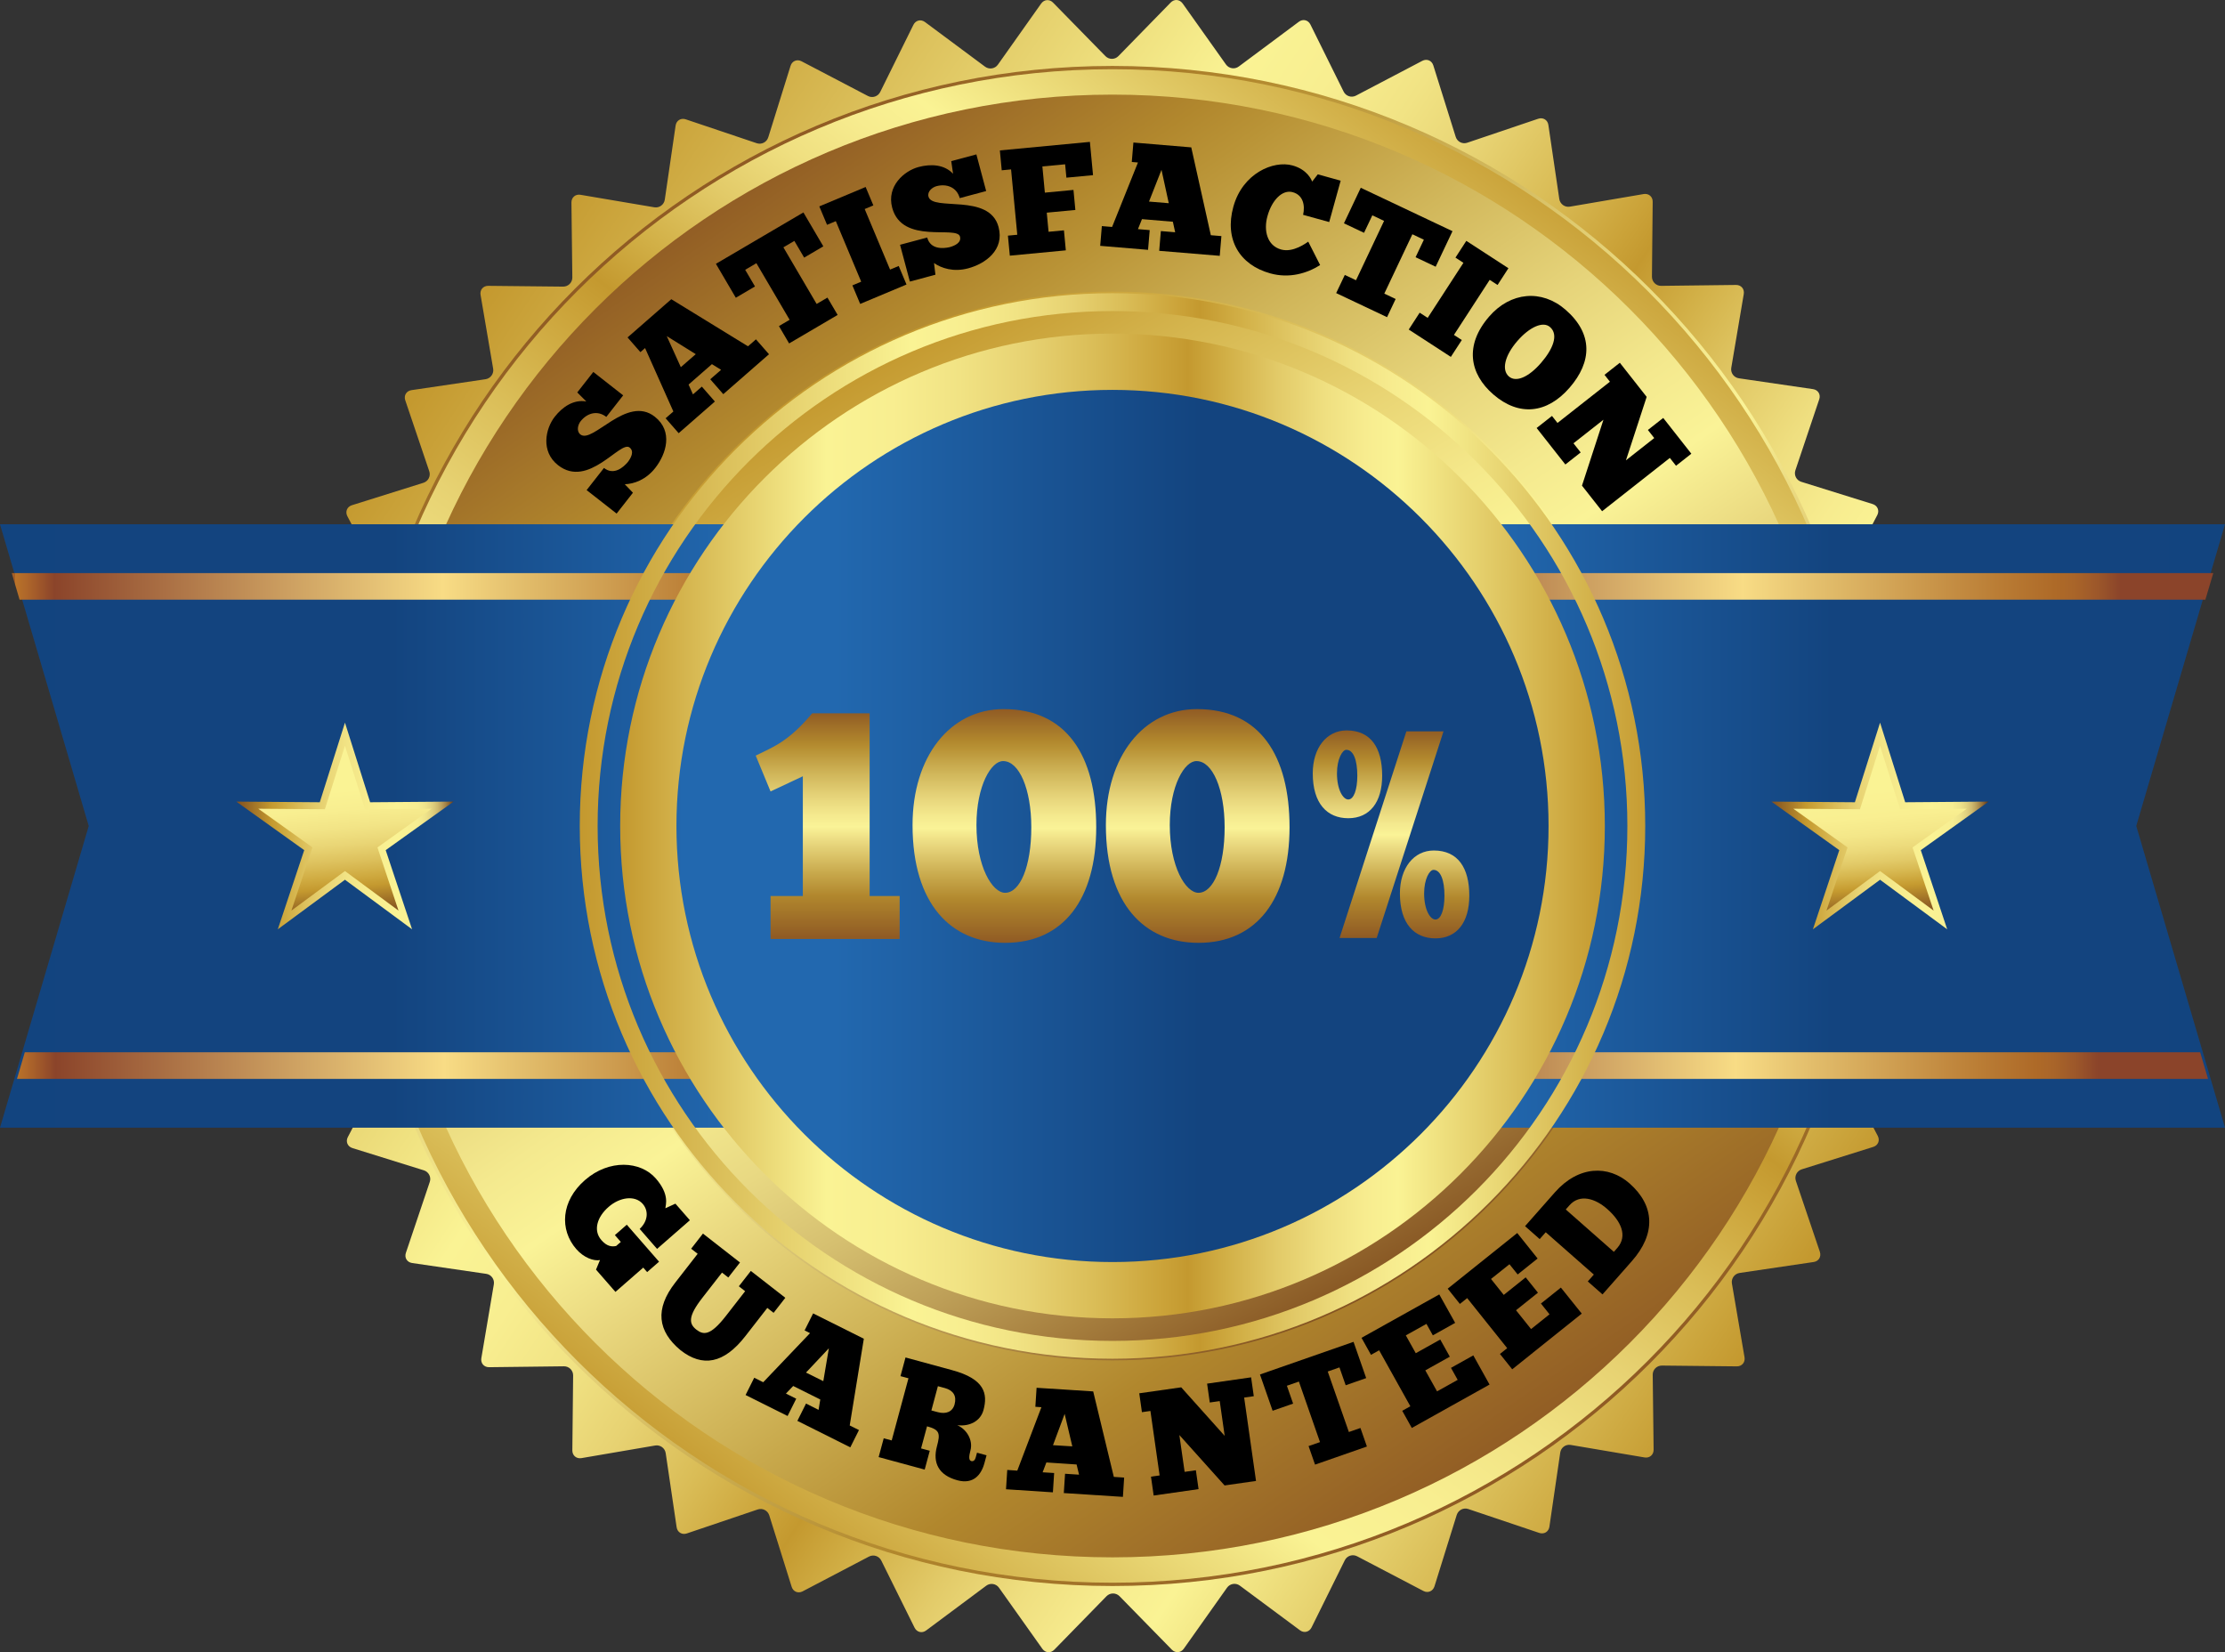 <?xml version="1.0" encoding="utf-8"?>
<!-- Generator: Adobe Illustrator 16.0.0, SVG Export Plug-In . SVG Version: 6.00 Build 0)  -->
<!DOCTYPE svg PUBLIC "-//W3C//DTD SVG 1.1//EN" "http://www.w3.org/Graphics/SVG/1.1/DTD/svg11.dtd">
<svg version="1.1" id="Layer_1" xmlns="http://www.w3.org/2000/svg" xmlns:xlink="http://www.w3.org/1999/xlink" x="0px" y="0px"
	 width="196.58px" height="145.962px" viewBox="14.554 2.954 196.58 145.962" enable-background="new 14.554 2.954 196.58 145.962"
	 xml:space="preserve">
<rect x="14.554" y="2.954" width="196.58" height="145.962" fill="#333333" stroke="none"/>
<g>
	<g>
		<g>
			<g>
				<g>
					<g>
						<g>
							<defs>
								<path id="SVGID_1_" d="M117.987,3.176l-4.622,4.735c-0.314,0.322-0.83,0.322-1.146,0l-4.629-4.728
									c-0.313-0.322-0.784-0.285-1.047,0.083l-3.824,5.4c-0.26,0.367-0.769,0.447-1.131,0.181L96.276,4.9
									c-0.361-0.27-0.821-0.157-1.021,0.246l-2.933,5.932c-0.2,0.403-0.69,0.563-1.089,0.354L85.37,8.367
									c-0.399-0.208-0.836-0.027-0.97,0.402l-1.969,6.315c-0.134,0.432-0.593,0.665-1.021,0.521l-6.27-2.11
									c-0.427-0.145-0.829,0.104-0.895,0.549l-0.957,6.547c-0.065,0.446-0.481,0.75-0.926,0.675l-6.523-1.104
									c-0.444-0.076-0.803,0.231-0.798,0.684l0.079,6.616c0.005,0.45-0.359,0.814-0.81,0.812l-6.616-0.069
									c-0.451-0.006-0.757,0.354-0.682,0.799l1.113,6.521c0.075,0.443-0.227,0.86-0.673,0.929l-6.545,0.966
									c-0.446,0.064-0.693,0.47-0.548,0.896l2.12,6.269c0.145,0.427-0.089,0.888-0.52,1.021l-6.314,1.979
									c-0.43,0.135-0.61,0.571-0.401,0.971l3.076,5.857c0.209,0.398,0.051,0.889-0.353,1.09l-5.928,2.941
									c-0.403,0.2-0.513,0.66-0.244,1.021l3.954,5.306c0.269,0.36,0.189,0.87-0.178,1.131l-5.394,3.833
									c-0.367,0.263-0.404,0.732-0.083,1.047l4.735,4.625c0.322,0.313,0.322,0.83,0.001,1.146l-4.728,4.627
									c-0.321,0.315-0.284,0.786,0.084,1.049l5.398,3.821c0.368,0.263,0.448,0.771,0.18,1.132l-3.944,5.313
									c-0.27,0.358-0.158,0.817,0.246,1.021l5.93,2.936c0.404,0.197,0.563,0.688,0.355,1.09l-3.065,5.861
									c-0.209,0.397-0.028,0.838,0.402,0.973l6.316,1.967c0.431,0.137,0.665,0.596,0.521,1.021l-2.111,6.271
									c-0.144,0.431,0.104,0.828,0.549,0.896l6.547,0.956c0.446,0.063,0.75,0.479,0.675,0.927l-1.104,6.522
									c-0.075,0.441,0.232,0.806,0.682,0.799l6.617-0.079c0.451-0.005,0.816,0.358,0.811,0.813l-0.07,6.614
									c-0.005,0.449,0.355,0.758,0.798,0.685l6.522-1.115c0.444-0.076,0.862,0.229,0.928,0.674l0.966,6.545
									c0.065,0.445,0.469,0.693,0.896,0.551l6.267-2.119c0.427-0.145,0.887,0.092,1.022,0.521l1.979,6.313
									c0.135,0.432,0.572,0.609,0.971,0.398l5.858-3.07c0.399-0.209,0.89-0.053,1.09,0.354l2.94,5.929
									c0.201,0.401,0.66,0.515,1.021,0.244l5.308-3.953c0.36-0.271,0.871-0.188,1.131,0.18l3.832,5.396
									c0.263,0.366,0.733,0.403,1.047,0.081l4.621-4.733c0.315-0.319,0.832-0.319,1.146,0l4.628,4.729
									c0.315,0.32,0.786,0.283,1.048-0.084l3.824-5.396c0.26-0.367,0.77-0.449,1.131-0.182l5.313,3.945
									c0.36,0.27,0.819,0.155,1.021-0.246l2.938-5.937c0.196-0.399,0.688-0.563,1.089-0.354l5.859,3.066
									c0.397,0.209,0.836,0.023,0.974-0.402l1.969-6.318c0.138-0.432,0.597-0.663,1.021-0.521l6.271,2.111
									c0.432,0.145,0.83-0.104,0.896-0.55l0.957-6.548c0.063-0.443,0.479-0.75,0.928-0.674l6.521,1.104
									c0.443,0.076,0.805-0.229,0.801-0.684l-0.08-6.619c-0.006-0.449,0.355-0.813,0.812-0.813l6.617,0.07
									c0.448,0.006,0.757-0.354,0.683-0.8l-1.115-6.521c-0.072-0.442,0.229-0.86,0.676-0.93l6.548-0.968
									c0.442-0.063,0.688-0.469,0.548-0.896l-2.121-6.271c-0.146-0.428,0.092-0.887,0.521-1.021l6.313-1.979
									c0.434-0.135,0.609-0.569,0.4-0.973l-3.072-5.857c-0.209-0.396-0.051-0.889,0.354-1.088l5.927-2.94
									c0.403-0.199,0.517-0.658,0.243-1.021l-3.952-5.307c-0.271-0.359-0.188-0.871,0.182-1.133l5.396-3.832
									c0.367-0.264,0.404-0.73,0.082-1.049l-4.731-4.621c-0.321-0.313-0.323-0.83-0.002-1.146l4.729-4.628
									c0.32-0.314,0.285-0.785-0.082-1.047l-5.408-3.825c-0.366-0.262-0.448-0.771-0.18-1.132l3.943-5.312
									c0.271-0.361,0.158-0.82-0.246-1.021l-5.934-2.934c-0.403-0.199-0.563-0.689-0.354-1.089l3.064-5.862
									c0.209-0.398,0.023-0.835-0.401-0.971l-6.313-1.969c-0.434-0.135-0.664-0.594-0.521-1.021l2.107-6.271
									c0.146-0.428-0.104-0.83-0.549-0.896l-6.547-0.957c-0.447-0.064-0.75-0.481-0.676-0.928l1.104-6.521
									c0.071-0.443-0.231-0.804-0.687-0.798l-6.613,0.08c-0.45,0.005-0.814-0.358-0.813-0.811l0.066-6.617
									c0.007-0.45-0.354-0.757-0.799-0.681l-6.521,1.113c-0.44,0.075-0.86-0.228-0.931-0.673l-0.965-6.545
									c-0.063-0.446-0.471-0.692-0.896-0.549l-6.271,2.119c-0.428,0.146-0.887-0.089-1.021-0.521l-1.979-6.313
									c-0.137-0.431-0.568-0.61-0.973-0.4l-5.859,3.072c-0.396,0.209-0.891,0.051-1.09-0.354L130.33,5.12
									c-0.2-0.403-0.66-0.515-1.021-0.244l-5.308,3.953c-0.36,0.271-0.871,0.188-1.132-0.179l-3.832-5.395
									c-0.145-0.198-0.35-0.301-0.557-0.301C118.31,2.956,118.132,3.027,117.987,3.176"/>
							</defs>
							<clipPath id="SVGID_2_">
								<use xlink:href="#SVGID_1_"  overflow="visible"/>
							</clipPath>
							
								<linearGradient id="SVGID_3_" gradientUnits="userSpaceOnUse" x1="-196.891" y1="-370.581" x2="-196.486" y2="-370.581" gradientTransform="matrix(299.417 201.959 -201.959 299.417 -15837.419 150757.406)">
								<stop  offset="0" style="stop-color:#C4992F"/>
								<stop  offset="0.307" style="stop-color:#FAF394"/>
								<stop  offset="0.356" style="stop-color:#F8EE90"/>
								<stop  offset="0.406" style="stop-color:#F1E384"/>
								<stop  offset="0.457" style="stop-color:#E7D272"/>
								<stop  offset="0.507" style="stop-color:#DABD57"/>
								<stop  offset="0.558" style="stop-color:#CBA339"/>
								<stop  offset="0.577" style="stop-color:#C4992F"/>
								<stop  offset="0.617" style="stop-color:#D2B047"/>
								<stop  offset="0.668" style="stop-color:#E2CA68"/>
								<stop  offset="0.715" style="stop-color:#EFDF80"/>
								<stop  offset="0.758" style="stop-color:#F7EC8F"/>
								<stop  offset="0.791" style="stop-color:#FAF394"/>
								<stop  offset="1" style="stop-color:#C4992F"/>
							</linearGradient>
							<polygon clip-path="url(#SVGID_2_)" fill="url(#SVGID_3_)" points="85.472,-64.888 253.658,48.556 140.216,216.741 
								-27.97,103.297 							"/>
						</g>
					</g>
				</g>
			</g>
		</g>
	</g>
	<g>
		<g>
			<g>
				<g>
					<g>
						<g>
							<defs>
								<path id="SVGID_4_" d="M45.701,75.92c0,37.084,30.063,67.146,67.144,67.146c37.082,0,67.143-30.063,67.143-67.146
									c0-37.081-30.063-67.141-67.146-67.141C75.764,8.78,45.701,38.842,45.701,75.92"/>
							</defs>
							<clipPath id="SVGID_5_">
								<use xlink:href="#SVGID_4_"  overflow="visible"/>
							</clipPath>
							
								<linearGradient id="SVGID_6_" gradientUnits="userSpaceOnUse" x1="-195.671" y1="-372.543" x2="-195.266" y2="-372.543" gradientTransform="matrix(190.248 271.703 -271.703 190.248 -63920.793 124060.602)">
								<stop  offset="0" style="stop-color:#905B24"/>
								<stop  offset="0.135" style="stop-color:#B1872D"/>
								<stop  offset="0.171" style="stop-color:#B99336"/>
								<stop  offset="0.279" style="stop-color:#D1B75B"/>
								<stop  offset="0.376" style="stop-color:#E6D47A"/>
								<stop  offset="0.456" style="stop-color:#F4E98E"/>
								<stop  offset="0.509" style="stop-color:#FAF397"/>
								<stop  offset="0.576" style="stop-color:#EAD980"/>
								<stop  offset="0.714" style="stop-color:#C8A94C"/>
								<stop  offset="0.816" style="stop-color:#B1872D"/>
								<stop  offset="1" style="stop-color:#905B24"/>
							</linearGradient>
							<polygon clip-path="url(#SVGID_5_)" fill="url(#SVGID_6_)" points="135.808,-54.313 243.079,98.888 89.88,206.159 
								-17.392,52.959 							"/>
						</g>
					</g>
				</g>
			</g>
		</g>
	</g>
	<g>
		<g>
			<g>
				<g>
					<g>
						<g>
							<defs>
								<path id="SVGID_7_" d="M65.638,75.922c0,26.072,21.136,47.207,47.207,47.207c26.071,0,47.205-21.135,47.205-47.207
									c0-26.07-21.134-47.207-47.205-47.207C86.774,28.717,65.638,49.851,65.638,75.922"/>
							</defs>
							<clipPath id="SVGID_8_">
								<use xlink:href="#SVGID_7_"  overflow="visible"/>
							</clipPath>
							
								<linearGradient id="SVGID_9_" gradientUnits="userSpaceOnUse" x1="-192.908" y1="-372.778" x2="-192.503" y2="-372.778" gradientTransform="matrix(120.116 199.907 -199.907 120.116 -51261.152 83375.742)">
								<stop  offset="0" style="stop-color:#C4992F"/>
								<stop  offset="0.012" style="stop-color:#C4992F"/>
								<stop  offset="0.14" style="stop-color:#D6B750"/>
								<stop  offset="0.275" style="stop-color:#E9D574"/>
								<stop  offset="0.382" style="stop-color:#F5E98B"/>
								<stop  offset="0.448" style="stop-color:#FAF394"/>
								<stop  offset="0.527" style="stop-color:#F4EA8F"/>
								<stop  offset="0.613" style="stop-color:#E8D882"/>
								<stop  offset="0.702" style="stop-color:#D6C070"/>
								<stop  offset="0.792" style="stop-color:#BFA159"/>
								<stop  offset="0.884" style="stop-color:#A57D3D"/>
								<stop  offset="0.976" style="stop-color:#895925"/>
								<stop  offset="1" style="stop-color:#815020"/>
							</linearGradient>
							<polygon clip-path="url(#SVGID_8_)" fill="url(#SVGID_9_)" points="135.005,-12.963 201.729,98.084 90.682,164.81 
								23.957,53.76 							"/>
						</g>
					</g>
				</g>
			</g>
		</g>
	</g>
	<g>
		<g>
			<g>
				<g>
					<g>
						<g>
							<defs>
								<path id="SVGID_10_" d="M48.232,75.92c0-35.68,28.928-64.607,64.612-64.607c35.683,0,64.609,28.927,64.609,64.607
									c0,35.688-28.927,64.613-64.609,64.613C77.16,140.534,48.232,111.604,48.232,75.92 M45.993,75.92
									c0,36.92,29.931,66.854,66.852,66.854c36.922,0,66.85-29.936,66.85-66.854c0-36.917-29.928-66.851-66.852-66.851
									C75.924,9.07,45.993,39.003,45.993,75.92"/>
							</defs>
							<clipPath id="SVGID_11_">
								<use xlink:href="#SVGID_10_"  overflow="visible"/>
							</clipPath>
							
								<linearGradient id="SVGID_12_" gradientUnits="userSpaceOnUse" x1="-204.928" y1="-367.703" x2="-204.523" y2="-367.703" gradientTransform="matrix(198.744 -263.741 263.741 198.744 137779.109 19159.945)">
								<stop  offset="0" style="stop-color:#C4992F"/>
								<stop  offset="0.209" style="stop-color:#FAF394"/>
								<stop  offset="0.276" style="stop-color:#F8EE90"/>
								<stop  offset="0.344" style="stop-color:#F1E384"/>
								<stop  offset="0.413" style="stop-color:#E7D272"/>
								<stop  offset="0.482" style="stop-color:#DABD57"/>
								<stop  offset="0.551" style="stop-color:#CBA339"/>
								<stop  offset="0.577" style="stop-color:#C4992F"/>
								<stop  offset="0.617" style="stop-color:#D2B047"/>
								<stop  offset="0.668" style="stop-color:#E2CA68"/>
								<stop  offset="0.715" style="stop-color:#EFDF80"/>
								<stop  offset="0.758" style="stop-color:#F7EC8F"/>
								<stop  offset="0.791" style="stop-color:#FAF394"/>
								<stop  offset="1" style="stop-color:#C4992F"/>
							</linearGradient>
							<polygon clip-path="url(#SVGID_11_)" fill="url(#SVGID_12_)" points="-18.269,94.351 94.417,-55.19 243.956,57.496 
								131.271,207.036 							"/>
						</g>
					</g>
				</g>
			</g>
		</g>
	</g>
	<g>
		<g>
			<g>
				<g>
					<g>
						<g>
							<defs>
								<polygon id="SVGID_13_" points="127.444,49.268 127.444,102.577 211.134,102.577 203.294,75.922 211.134,49.268 								"/>
							</defs>
							<clipPath id="SVGID_14_">
								<use xlink:href="#SVGID_13_"  overflow="visible"/>
							</clipPath>
							
								<linearGradient id="SVGID_15_" gradientUnits="userSpaceOnUse" x1="-197.828" y1="-364.242" x2="-197.424" y2="-364.242" gradientTransform="matrix(206.696 0 0 206.696 41017.633 75363.367)">
								<stop  offset="0" style="stop-color:#2268AF"/>
								<stop  offset="0.002" style="stop-color:#13447F"/>
								<stop  offset="0.06" style="stop-color:#2268AF"/>
								<stop  offset="0.217" style="stop-color:#2268AF"/>
								<stop  offset="0.588" style="stop-color:#13447F"/>
								<stop  offset="0.889" style="stop-color:#13447F"/>
								<stop  offset="1" style="stop-color:#12447F"/>
							</linearGradient>
							<rect x="127.444" y="49.268" clip-path="url(#SVGID_14_)" fill="url(#SVGID_15_)" width="83.688" height="53.309"/>
						</g>
					</g>
				</g>
			</g>
		</g>
	</g>
	<g>
		<g>
			<g>
				<g>
					<g>
						<g>
							<defs>
								<polygon id="SVGID_16_" points="14.554,49.268 22.394,75.922 14.554,102.577 98.243,102.577 98.243,49.268 								"/>
							</defs>
							<clipPath id="SVGID_17_">
								<use xlink:href="#SVGID_16_"  overflow="visible"/>
							</clipPath>
							
								<linearGradient id="SVGID_18_" gradientUnits="userSpaceOnUse" x1="-207.059" y1="-364.242" x2="-206.654" y2="-364.242" gradientTransform="matrix(-206.696 0 0 206.696 -42699.805 75363.367)">
								<stop  offset="0" style="stop-color:#2268AF"/>
								<stop  offset="0.002" style="stop-color:#13447F"/>
								<stop  offset="0.06" style="stop-color:#2268AF"/>
								<stop  offset="0.217" style="stop-color:#2268AF"/>
								<stop  offset="0.588" style="stop-color:#13447F"/>
								<stop  offset="0.889" style="stop-color:#13447F"/>
								<stop  offset="1" style="stop-color:#12447F"/>
							</linearGradient>
							<rect x="14.554" y="49.268" clip-path="url(#SVGID_17_)" fill="url(#SVGID_18_)" width="83.689" height="53.309"/>
						</g>
					</g>
				</g>
			</g>
		</g>
	</g>
	<g>
		<g>
			<g>
				<g>
					<g>
						<g>
							<defs>
								<polygon id="SVGID_19_" points="130.974,53.58 130.974,55.931 209.401,55.931 210.099,53.58 								"/>
							</defs>
							<clipPath id="SVGID_20_">
								<use xlink:href="#SVGID_19_"  overflow="visible"/>
							</clipPath>
							
								<linearGradient id="SVGID_21_" gradientUnits="userSpaceOnUse" x1="-197.595" y1="-363.55" x2="-197.189" y2="-363.55" gradientTransform="matrix(195.42 0 0 195.42 38744.887 71099.609)">
								<stop  offset="0" style="stop-color:#A45E26"/>
								<stop  offset="0" style="stop-color:#AF6D29"/>
								<stop  offset="0" style="stop-color:#AA6628"/>
								<stop  offset="0" style="stop-color:#A45E26"/>
								<stop  offset="0" style="stop-color:#A76327"/>
								<stop  offset="0" style="stop-color:#B27129"/>
								<stop  offset="0" style="stop-color:#C6892E"/>
								<stop  offset="0" style="stop-color:#DDA532"/>
								<stop  offset="0" style="stop-color:#DAA132"/>
								<stop  offset="0" style="stop-color:#CB8B2D"/>
								<stop  offset="0" style="stop-color:#C17D2B"/>
								<stop  offset="0" style="stop-color:#BC752A"/>
								<stop  offset="0" style="stop-color:#BA7329"/>
								<stop  offset="0.015" style="stop-color:#AC642A"/>
								<stop  offset="0.043" style="stop-color:#8B442A"/>
								<stop  offset="0.472" style="stop-color:#F8DC85"/>
								<stop  offset="0.56" style="stop-color:#E2BD6B"/>
								<stop  offset="0.751" style="stop-color:#BA7D35"/>
								<stop  offset="0.815" style="stop-color:#AE6A28"/>
								<stop  offset="0.836" style="stop-color:#A96529"/>
								<stop  offset="0.862" style="stop-color:#9C572A"/>
								<stop  offset="0.887" style="stop-color:#8B442A"/>
								<stop  offset="1" style="stop-color:#8B442A"/>
							</linearGradient>
							<rect x="130.974" y="53.58" clip-path="url(#SVGID_20_)" fill="url(#SVGID_21_)" width="79.125" height="2.353"/>
						</g>
					</g>
				</g>
			</g>
		</g>
	</g>
	<g>
		<g>
			<g>
				<g>
					<g>
						<g>
							<defs>
								<polygon id="SVGID_22_" points="130.974,95.913 130.974,98.267 209.636,98.267 208.94,95.913 								"/>
							</defs>
							<clipPath id="SVGID_23_">
								<use xlink:href="#SVGID_22_"  overflow="visible"/>
							</clipPath>
							
								<linearGradient id="SVGID_24_" gradientUnits="userSpaceOnUse" x1="-197.566" y1="-363.812" x2="-197.162" y2="-363.812" gradientTransform="matrix(194.281 0 0 194.281 38514.422 70778.914)">
								<stop  offset="0" style="stop-color:#A45E26"/>
								<stop  offset="0" style="stop-color:#AF6D29"/>
								<stop  offset="0" style="stop-color:#AA6628"/>
								<stop  offset="0" style="stop-color:#A45E26"/>
								<stop  offset="0" style="stop-color:#A76327"/>
								<stop  offset="0" style="stop-color:#B27129"/>
								<stop  offset="0" style="stop-color:#C6892E"/>
								<stop  offset="0" style="stop-color:#DDA532"/>
								<stop  offset="0" style="stop-color:#DAA132"/>
								<stop  offset="0" style="stop-color:#CB8B2D"/>
								<stop  offset="0" style="stop-color:#C17D2B"/>
								<stop  offset="0" style="stop-color:#BC752A"/>
								<stop  offset="0" style="stop-color:#BA7329"/>
								<stop  offset="0.015" style="stop-color:#AC642A"/>
								<stop  offset="0.043" style="stop-color:#8B442A"/>
								<stop  offset="0.472" style="stop-color:#F8DC85"/>
								<stop  offset="0.56" style="stop-color:#E2BD6B"/>
								<stop  offset="0.751" style="stop-color:#BA7D35"/>
								<stop  offset="0.815" style="stop-color:#AE6A28"/>
								<stop  offset="0.836" style="stop-color:#A96529"/>
								<stop  offset="0.862" style="stop-color:#9C572A"/>
								<stop  offset="0.887" style="stop-color:#8B442A"/>
								<stop  offset="1" style="stop-color:#8B442A"/>
							</linearGradient>
							<rect x="130.974" y="95.913" clip-path="url(#SVGID_23_)" fill="url(#SVGID_24_)" width="78.662" height="2.354"/>
						</g>
					</g>
				</g>
			</g>
		</g>
	</g>
	<g>
		<g>
			<g>
				<g>
					<g>
						<g>
							<defs>
								<polygon id="SVGID_25_" points="16.745,95.913 16.053,98.267 96.086,98.267 96.086,95.913 								"/>
							</defs>
							<clipPath id="SVGID_26_">
								<use xlink:href="#SVGID_25_"  overflow="visible"/>
							</clipPath>
							
								<linearGradient id="SVGID_27_" gradientUnits="userSpaceOnUse" x1="-196.794" y1="-363.977" x2="-196.39" y2="-363.977" gradientTransform="matrix(197.669 0 0 197.669 38916.148 72044.32)">
								<stop  offset="0" style="stop-color:#A45E26"/>
								<stop  offset="0" style="stop-color:#AF6D29"/>
								<stop  offset="0" style="stop-color:#AA6628"/>
								<stop  offset="0" style="stop-color:#A45E26"/>
								<stop  offset="0" style="stop-color:#A76327"/>
								<stop  offset="0" style="stop-color:#B27129"/>
								<stop  offset="0" style="stop-color:#C6892E"/>
								<stop  offset="0" style="stop-color:#DDA532"/>
								<stop  offset="0" style="stop-color:#DAA132"/>
								<stop  offset="0" style="stop-color:#CB8B2D"/>
								<stop  offset="0" style="stop-color:#C17D2B"/>
								<stop  offset="0" style="stop-color:#BC752A"/>
								<stop  offset="0" style="stop-color:#BA7329"/>
								<stop  offset="0.015" style="stop-color:#AC642A"/>
								<stop  offset="0.043" style="stop-color:#8B442A"/>
								<stop  offset="0.472" style="stop-color:#F8DC85"/>
								<stop  offset="0.56" style="stop-color:#E2BD6B"/>
								<stop  offset="0.751" style="stop-color:#BA7D35"/>
								<stop  offset="0.815" style="stop-color:#AE6A28"/>
								<stop  offset="0.836" style="stop-color:#A96529"/>
								<stop  offset="0.862" style="stop-color:#9C572A"/>
								<stop  offset="0.887" style="stop-color:#8B442A"/>
								<stop  offset="1" style="stop-color:#8B442A"/>
							</linearGradient>
							<rect x="16.053" y="95.913" clip-path="url(#SVGID_26_)" fill="url(#SVGID_27_)" width="80.034" height="2.354"/>
						</g>
					</g>
				</g>
			</g>
		</g>
	</g>
	<g>
		<g>
			<g>
				<g>
					<g>
						<g>
							<defs>
								<polygon id="SVGID_28_" points="15.592,53.58 16.283,55.931 96.086,55.931 96.086,53.58 								"/>
							</defs>
							<clipPath id="SVGID_29_">
								<use xlink:href="#SVGID_28_"  overflow="visible"/>
							</clipPath>
							
								<linearGradient id="SVGID_30_" gradientUnits="userSpaceOnUse" x1="-196.822" y1="-363.719" x2="-196.418" y2="-363.719" gradientTransform="matrix(198.808 0 0 198.808 39145.617 72365.273)">
								<stop  offset="0" style="stop-color:#A45E26"/>
								<stop  offset="0" style="stop-color:#AF6D29"/>
								<stop  offset="0" style="stop-color:#AA6628"/>
								<stop  offset="0" style="stop-color:#A45E26"/>
								<stop  offset="0" style="stop-color:#A76327"/>
								<stop  offset="0" style="stop-color:#B27129"/>
								<stop  offset="0" style="stop-color:#C6892E"/>
								<stop  offset="0" style="stop-color:#DDA532"/>
								<stop  offset="0" style="stop-color:#DAA132"/>
								<stop  offset="0" style="stop-color:#CB8B2D"/>
								<stop  offset="0" style="stop-color:#C17D2B"/>
								<stop  offset="0" style="stop-color:#BC752A"/>
								<stop  offset="0" style="stop-color:#BA7329"/>
								<stop  offset="0.015" style="stop-color:#AC642A"/>
								<stop  offset="0.043" style="stop-color:#8B442A"/>
								<stop  offset="0.472" style="stop-color:#F8DC85"/>
								<stop  offset="0.56" style="stop-color:#E2BD6B"/>
								<stop  offset="0.751" style="stop-color:#BA7D35"/>
								<stop  offset="0.815" style="stop-color:#AE6A28"/>
								<stop  offset="0.836" style="stop-color:#A96529"/>
								<stop  offset="0.862" style="stop-color:#9C572A"/>
								<stop  offset="0.887" style="stop-color:#8B442A"/>
								<stop  offset="1" style="stop-color:#8B442A"/>
							</linearGradient>
							<rect x="15.592" y="53.58" clip-path="url(#SVGID_29_)" fill="url(#SVGID_30_)" width="80.495" height="2.353"/>
						</g>
					</g>
				</g>
			</g>
		</g>
	</g>
	<g>
		<g>
			<g>
				<g>
					<g>
						<g>
							<defs>
								<path id="SVGID_31_" d="M70.234,75.922c0,23.533,19.077,42.609,42.61,42.609c23.533,0,42.61-19.076,42.61-42.609
									c0-23.532-19.077-42.609-42.609-42.609C89.311,33.312,70.234,52.389,70.234,75.922"/>
							</defs>
							<clipPath id="SVGID_32_">
								<use xlink:href="#SVGID_31_"  overflow="visible"/>
							</clipPath>
							
								<linearGradient id="SVGID_33_" gradientUnits="userSpaceOnUse" x1="-197.51" y1="-364.41" x2="-197.106" y2="-364.41" gradientTransform="matrix(210.48 0 0 210.48 41642.023 76776.758)">
								<stop  offset="0" style="stop-color:#2268AF"/>
								<stop  offset="0.002" style="stop-color:#13447F"/>
								<stop  offset="0.06" style="stop-color:#2268AF"/>
								<stop  offset="0.217" style="stop-color:#2268AF"/>
								<stop  offset="0.588" style="stop-color:#13447F"/>
								<stop  offset="0.889" style="stop-color:#13447F"/>
								<stop  offset="1" style="stop-color:#12447F"/>
							</linearGradient>
							<rect x="70.234" y="33.312" clip-path="url(#SVGID_32_)" fill="url(#SVGID_33_)" width="85.22" height="85.22"/>
						</g>
					</g>
				</g>
			</g>
		</g>
	</g>
	<g>
		<g>
			<g>
				<g>
					<g>
						<g>
							<defs>
								<path id="SVGID_34_" d="M74.318,75.922c0-21.242,17.283-38.525,38.526-38.525c21.243,0,38.526,17.283,38.526,38.525
									c0,21.242-17.283,38.524-38.526,38.524C91.601,114.448,74.318,97.165,74.318,75.922 M69.347,75.922
									c0,23.984,19.513,43.496,43.497,43.496c23.984,0,43.498-19.512,43.498-43.496c0-23.983-19.514-43.498-43.497-43.498
									C88.86,32.426,69.347,51.938,69.347,75.922"/>
							</defs>
							<clipPath id="SVGID_35_">
								<use xlink:href="#SVGID_34_"  overflow="visible"/>
							</clipPath>
							
								<linearGradient id="SVGID_36_" gradientUnits="userSpaceOnUse" x1="-197.602" y1="-364.595" x2="-197.198" y2="-364.595" gradientTransform="matrix(214.861 0 0 214.861 42526.398 78413.188)">
								<stop  offset="0" style="stop-color:#C4992F"/>
								<stop  offset="0.209" style="stop-color:#FAF394"/>
								<stop  offset="0.276" style="stop-color:#F8EE90"/>
								<stop  offset="0.344" style="stop-color:#F1E384"/>
								<stop  offset="0.413" style="stop-color:#E7D272"/>
								<stop  offset="0.482" style="stop-color:#DABD57"/>
								<stop  offset="0.551" style="stop-color:#CBA339"/>
								<stop  offset="0.577" style="stop-color:#C4992F"/>
								<stop  offset="0.617" style="stop-color:#D2B047"/>
								<stop  offset="0.668" style="stop-color:#E2CA68"/>
								<stop  offset="0.715" style="stop-color:#EFDF80"/>
								<stop  offset="0.758" style="stop-color:#F7EC8F"/>
								<stop  offset="0.791" style="stop-color:#FAF394"/>
								<stop  offset="1" style="stop-color:#C4992F"/>
							</linearGradient>
							<rect x="69.347" y="32.426" clip-path="url(#SVGID_35_)" fill="url(#SVGID_36_)" width="86.994" height="86.995"/>
						</g>
					</g>
				</g>
			</g>
		</g>
	</g>
	<g>
		<g>
			<g>
				<g>
					<g>
						<g>
							<defs>
								<path id="SVGID_37_" d="M67.354,75.922c0-25.124,20.366-45.488,45.49-45.488c25.124,0,45.489,20.365,45.489,45.488
									s-20.365,45.49-45.488,45.49C87.72,121.413,67.354,101.045,67.354,75.922 M65.776,75.922
									c0,25.994,21.072,47.065,47.068,47.065c25.995,0,47.067-21.071,47.067-47.065c0-25.995-21.072-47.066-47.066-47.066
									C86.849,28.854,65.776,49.928,65.776,75.922"/>
							</defs>
							<clipPath id="SVGID_38_">
								<use xlink:href="#SVGID_37_"  overflow="visible"/>
							</clipPath>
							
								<linearGradient id="SVGID_39_" gradientUnits="userSpaceOnUse" x1="-197.938" y1="-365.269" x2="-197.534" y2="-365.269" gradientTransform="matrix(232.496 0 0 232.496 46085.945 84999.5)">
								<stop  offset="0" style="stop-color:#C4992F"/>
								<stop  offset="0.307" style="stop-color:#FAF394"/>
								<stop  offset="0.356" style="stop-color:#F8EE90"/>
								<stop  offset="0.406" style="stop-color:#F1E384"/>
								<stop  offset="0.457" style="stop-color:#E7D272"/>
								<stop  offset="0.507" style="stop-color:#DABD57"/>
								<stop  offset="0.558" style="stop-color:#CBA339"/>
								<stop  offset="0.577" style="stop-color:#C4992F"/>
								<stop  offset="0.617" style="stop-color:#D2B047"/>
								<stop  offset="0.668" style="stop-color:#E2CA68"/>
								<stop  offset="0.715" style="stop-color:#EFDF80"/>
								<stop  offset="0.758" style="stop-color:#F7EC8F"/>
								<stop  offset="0.791" style="stop-color:#FAF394"/>
								<stop  offset="1" style="stop-color:#C4992F"/>
							</linearGradient>
							<rect x="65.776" y="28.854" clip-path="url(#SVGID_38_)" fill="url(#SVGID_39_)" width="94.135" height="94.135"/>
						</g>
					</g>
				</g>
			</g>
		</g>
	</g>
	<g>
		<g>
			<g>
				<g>
					<g>
						<g>
							<defs>
								<polygon id="SVGID_40_" points="42.807,73.827 35.434,73.769 41.432,78.058 39.099,85.049 45.031,80.672 50.962,85.051 
									48.63,78.058 54.629,73.769 47.255,73.827 45.032,66.795 								"/>
							</defs>
							<clipPath id="SVGID_41_">
								<use xlink:href="#SVGID_40_"  overflow="visible"/>
							</clipPath>
							
								<linearGradient id="SVGID_42_" gradientUnits="userSpaceOnUse" x1="-179.818" y1="-333.164" x2="-179.412" y2="-333.164" gradientTransform="matrix(47.409 0 0 47.409 8560.456 15870.843)">
								<stop  offset="0" style="stop-color:#815020"/>
								<stop  offset="0.16" style="stop-color:#C4992F"/>
								<stop  offset="0.221" style="stop-color:#CFAA40"/>
								<stop  offset="0.316" style="stop-color:#DDC15D"/>
								<stop  offset="0.413" style="stop-color:#E9D575"/>
								<stop  offset="0.514" style="stop-color:#F2E486"/>
								<stop  offset="0.619" style="stop-color:#F8EE90"/>
								<stop  offset="0.736" style="stop-color:#FAF394"/>
								<stop  offset="0.835" style="stop-color:#F7EE92"/>
								<stop  offset="0.873" style="stop-color:#EEE28A"/>
								<stop  offset="0.901" style="stop-color:#E1D17F"/>
								<stop  offset="0.924" style="stop-color:#D1BC70"/>
								<stop  offset="0.943" style="stop-color:#BDA35E"/>
								<stop  offset="0.961" style="stop-color:#A68649"/>
								<stop  offset="0.977" style="stop-color:#8E6834"/>
								<stop  offset="0.991" style="stop-color:#754B20"/>
								<stop  offset="1" style="stop-color:#643814"/>
							</linearGradient>
							<rect x="35.434" y="66.795" clip-path="url(#SVGID_41_)" fill="url(#SVGID_42_)" width="19.195" height="18.256"/>
						</g>
					</g>
				</g>
			</g>
		</g>
	</g>
	<g>
		<g>
			<g>
				<g>
					<g>
						<g>
							<defs>
								<polygon id="SVGID_43_" points="43.257,74.444 37.376,74.399 42.161,77.817 40.299,83.397 45.031,79.903 49.762,83.397 
									47.902,77.817 52.687,74.399 46.806,74.444 45.031,68.838 								"/>
							</defs>
							<clipPath id="SVGID_44_">
								<use xlink:href="#SVGID_43_"  overflow="visible"/>
							</clipPath>
							
								<linearGradient id="SVGID_45_" gradientUnits="userSpaceOnUse" x1="-256.215" y1="-349.539" x2="-255.811" y2="-349.539" gradientTransform="matrix(-3.211 -36.706 36.706 -3.211 12053.008 -10443.326)">
								<stop  offset="0" style="stop-color:#815020"/>
								<stop  offset="0.16" style="stop-color:#C4992F"/>
								<stop  offset="0.221" style="stop-color:#CFAA40"/>
								<stop  offset="0.316" style="stop-color:#DDC15D"/>
								<stop  offset="0.413" style="stop-color:#E9D575"/>
								<stop  offset="0.514" style="stop-color:#F2E486"/>
								<stop  offset="0.619" style="stop-color:#F8EE90"/>
								<stop  offset="0.736" style="stop-color:#FAF394"/>
								<stop  offset="1" style="stop-color:#FAF394"/>
							</linearGradient>
							<polygon clip-path="url(#SVGID_44_)" fill="url(#SVGID_45_)" points="37.492,84.729 36.111,68.947 52.57,67.508 
								53.951,83.288 							"/>
						</g>
					</g>
				</g>
			</g>
		</g>
	</g>
	<g>
		<g>
			<g>
				<g>
					<g>
						<g>
							<defs>
								<polygon id="SVGID_46_" points="178.433,73.827 171.058,73.769 177.056,78.058 174.726,85.049 180.657,80.672 
									186.59,85.051 184.256,78.058 190.255,73.769 182.88,73.827 180.659,66.795 								"/>
							</defs>
							<clipPath id="SVGID_47_">
								<use xlink:href="#SVGID_46_"  overflow="visible"/>
							</clipPath>
							
								<linearGradient id="SVGID_48_" gradientUnits="userSpaceOnUse" x1="-184.023" y1="-333.165" x2="-183.618" y2="-333.165" gradientTransform="matrix(47.413 0 0 47.413 8896.146 15872.218)">
								<stop  offset="0" style="stop-color:#815020"/>
								<stop  offset="0.16" style="stop-color:#C4992F"/>
								<stop  offset="0.221" style="stop-color:#CFAA40"/>
								<stop  offset="0.316" style="stop-color:#DDC15D"/>
								<stop  offset="0.413" style="stop-color:#E9D575"/>
								<stop  offset="0.514" style="stop-color:#F2E486"/>
								<stop  offset="0.619" style="stop-color:#F8EE90"/>
								<stop  offset="0.736" style="stop-color:#FAF394"/>
								<stop  offset="0.835" style="stop-color:#F7EE92"/>
								<stop  offset="0.873" style="stop-color:#EEE28A"/>
								<stop  offset="0.901" style="stop-color:#E1D17F"/>
								<stop  offset="0.924" style="stop-color:#D1BC70"/>
								<stop  offset="0.943" style="stop-color:#BDA35E"/>
								<stop  offset="0.961" style="stop-color:#A68649"/>
								<stop  offset="0.977" style="stop-color:#8E6834"/>
								<stop  offset="0.991" style="stop-color:#754B20"/>
								<stop  offset="1" style="stop-color:#643814"/>
							</linearGradient>
							<rect x="171.058" y="66.795" clip-path="url(#SVGID_47_)" fill="url(#SVGID_48_)" width="19.197" height="18.256"/>
						</g>
					</g>
				</g>
			</g>
		</g>
	</g>
	<g>
		<g>
			<g>
				<g>
					<g>
						<g>
							<defs>
								<polygon id="SVGID_49_" points="178.882,74.444 172.999,74.399 177.785,77.817 175.925,83.397 180.657,79.903 
									185.39,83.397 183.528,77.817 188.313,74.399 182.431,74.444 180.657,68.838 								"/>
							</defs>
							<clipPath id="SVGID_50_">
								<use xlink:href="#SVGID_49_"  overflow="visible"/>
							</clipPath>
							
								<linearGradient id="SVGID_51_" gradientUnits="userSpaceOnUse" x1="-255.745" y1="-354.93" x2="-255.338" y2="-354.93" gradientTransform="matrix(-3.211 -36.706 36.706 -3.211 12388.022 -10443.341)">
								<stop  offset="0" style="stop-color:#815020"/>
								<stop  offset="0.16" style="stop-color:#C4992F"/>
								<stop  offset="0.176" style="stop-color:#C89F34"/>
								<stop  offset="0.242" style="stop-color:#D6B64E"/>
								<stop  offset="0.314" style="stop-color:#E2CA68"/>
								<stop  offset="0.392" style="stop-color:#ECDA7B"/>
								<stop  offset="0.478" style="stop-color:#F4E789"/>
								<stop  offset="0.58" style="stop-color:#F9EF91"/>
								<stop  offset="0.736" style="stop-color:#FAF394"/>
								<stop  offset="1" style="stop-color:#FAF394"/>
							</linearGradient>
							<polygon clip-path="url(#SVGID_50_)" fill="url(#SVGID_51_)" points="173.116,84.729 171.735,68.947 188.194,67.508 
								189.576,83.288 							"/>
						</g>
					</g>
				</g>
			</g>
		</g>
	</g>
	<g>
		<g>
			<g>
				<g>
					<g>
						<g>
							<defs>
								<path id="SVGID_52_" d="M86.311,65.969c-2.082,2.481-3.365,2.938-4.99,3.736l1.312,3.166l2.852-1.34V82.11h-2.852v3.793
									H94.04v-3.795h-2.653V65.968L86.311,65.969L86.311,65.969z"/>
							</defs>
							<clipPath id="SVGID_53_">
								<use xlink:href="#SVGID_52_"  overflow="visible"/>
							</clipPath>
							
								<linearGradient id="SVGID_54_" gradientUnits="userSpaceOnUse" x1="-163.205" y1="-393.623" x2="-162.8" y2="-393.623" gradientTransform="matrix(0 49.234 -49.234 0 -19291.894 8101.168)">
								<stop  offset="0" style="stop-color:#905B24"/>
								<stop  offset="0.135" style="stop-color:#B1872D"/>
								<stop  offset="0.171" style="stop-color:#B99336"/>
								<stop  offset="0.279" style="stop-color:#D1B75B"/>
								<stop  offset="0.376" style="stop-color:#E6D47A"/>
								<stop  offset="0.456" style="stop-color:#F4E98E"/>
								<stop  offset="0.509" style="stop-color:#FAF397"/>
								<stop  offset="0.576" style="stop-color:#EAD980"/>
								<stop  offset="0.714" style="stop-color:#C8A94C"/>
								<stop  offset="0.816" style="stop-color:#B1872D"/>
								<stop  offset="1" style="stop-color:#905B24"/>
							</linearGradient>
							<rect x="81.32" y="65.969" clip-path="url(#SVGID_53_)" fill="url(#SVGID_54_)" width="12.719" height="19.935"/>
						</g>
					</g>
				</g>
			</g>
		</g>
	</g>
	<g>
		<g>
			<g>
				<g>
					<g>
						<g>
							<defs>
								<path id="SVGID_55_" d="M100.824,75.836c0-3.479,1.312-5.674,2.366-5.646c1.396,0,2.48,2.453,2.48,5.847
									c0,3.479-0.999,5.789-2.313,5.789C102.222,81.825,100.824,79.517,100.824,75.836 M95.178,75.836
									c0,7.019,3.423,10.41,8.184,10.41c5.162,0,8.044-3.879,8.044-10.211c0-6.303-2.597-10.438-8.185-10.438
									C98.486,65.599,95.178,69.792,95.178,75.836"/>
							</defs>
							<clipPath id="SVGID_56_">
								<use xlink:href="#SVGID_55_"  overflow="visible"/>
							</clipPath>
							
								<linearGradient id="SVGID_57_" gradientUnits="userSpaceOnUse" x1="-164.546" y1="-392.478" x2="-164.141" y2="-392.478" gradientTransform="matrix(0 50.995 -50.995 0 -19910.965 8456.599)">
								<stop  offset="0" style="stop-color:#905B24"/>
								<stop  offset="0.135" style="stop-color:#B1872D"/>
								<stop  offset="0.171" style="stop-color:#B99336"/>
								<stop  offset="0.279" style="stop-color:#D1B75B"/>
								<stop  offset="0.376" style="stop-color:#E6D47A"/>
								<stop  offset="0.456" style="stop-color:#F4E98E"/>
								<stop  offset="0.509" style="stop-color:#FAF397"/>
								<stop  offset="0.576" style="stop-color:#EAD980"/>
								<stop  offset="0.714" style="stop-color:#C8A94C"/>
								<stop  offset="0.816" style="stop-color:#B1872D"/>
								<stop  offset="1" style="stop-color:#905B24"/>
							</linearGradient>
							<rect x="95.178" y="65.599" clip-path="url(#SVGID_56_)" fill="url(#SVGID_57_)" width="16.229" height="20.647"/>
						</g>
					</g>
				</g>
			</g>
		</g>
	</g>
	<g>
		<g>
			<g>
				<g>
					<g>
						<g>
							<defs>
								<path id="SVGID_58_" d="M117.905,75.836c0-3.479,1.312-5.674,2.367-5.646c1.396,0,2.479,2.453,2.479,5.847
									c0,3.479-0.998,5.789-2.313,5.789C119.302,81.825,117.905,79.517,117.905,75.836 M112.259,75.836
									c0,7.019,3.422,10.41,8.184,10.41c5.164,0,8.043-3.879,8.043-10.211c0-6.303-2.594-10.438-8.185-10.438
									C115.567,65.599,112.259,69.792,112.259,75.836"/>
							</defs>
							<clipPath id="SVGID_59_">
								<use xlink:href="#SVGID_58_"  overflow="visible"/>
							</clipPath>
							
								<linearGradient id="SVGID_60_" gradientUnits="userSpaceOnUse" x1="-164.546" y1="-391.985" x2="-164.141" y2="-391.985" gradientTransform="matrix(0 50.995 -50.995 0 -19868.777 8456.599)">
								<stop  offset="0" style="stop-color:#905B24"/>
								<stop  offset="0.135" style="stop-color:#B1872D"/>
								<stop  offset="0.171" style="stop-color:#B99336"/>
								<stop  offset="0.279" style="stop-color:#D1B75B"/>
								<stop  offset="0.376" style="stop-color:#E6D47A"/>
								<stop  offset="0.456" style="stop-color:#F4E98E"/>
								<stop  offset="0.509" style="stop-color:#FAF397"/>
								<stop  offset="0.576" style="stop-color:#EAD980"/>
								<stop  offset="0.714" style="stop-color:#C8A94C"/>
								<stop  offset="0.816" style="stop-color:#B1872D"/>
								<stop  offset="1" style="stop-color:#905B24"/>
							</linearGradient>
							<rect x="112.258" y="65.599" clip-path="url(#SVGID_59_)" fill="url(#SVGID_60_)" width="16.228" height="20.647"/>
						</g>
					</g>
				</g>
			</g>
		</g>
	</g>
	<g>
		<g>
			<g>
				<g>
					<g>
						<g>
							<defs>
								<path id="SVGID_61_" d="M140.376,81.883c0-1.28,0.484-2.082,0.827-2.082c0.627,0,0.97,0.912,0.97,2.281
									c0,1.254-0.314,2.106-0.799,2.106C140.917,84.19,140.376,83.336,140.376,81.883 M138.237,81.883
									c0,2.685,1.283,3.968,3.137,3.968c1.911,0,2.994-1.431,2.994-3.769c0-2.453-0.998-3.992-3.137-3.992
									C139.463,78.09,138.237,79.629,138.237,81.883 M138.808,67.566l-5.904,18.25h3.281l5.902-18.25H138.808z M132.676,71.273
									c0-1.282,0.485-2.081,0.827-2.081c0.627,0,0.971,0.913,0.971,2.281c0,1.255-0.313,2.109-0.8,2.109
									C133.218,73.584,132.676,72.729,132.676,71.273 M130.537,71.273c0,2.683,1.282,3.964,3.137,3.964
									c1.911,0,2.995-1.426,2.995-3.764c0-2.453-0.999-3.993-3.139-3.993C131.765,67.48,130.537,69.021,130.537,71.273"/>
							</defs>
							<clipPath id="SVGID_62_">
								<use xlink:href="#SVGID_61_"  overflow="visible"/>
							</clipPath>
							
								<linearGradient id="SVGID_63_" gradientUnits="userSpaceOnUse" x1="-159.912" y1="-393.728" x2="-159.508" y2="-393.728" gradientTransform="matrix(0 45.36 -45.36 0 -17722.18 7321.106)">
								<stop  offset="0" style="stop-color:#905B24"/>
								<stop  offset="0.135" style="stop-color:#B1872D"/>
								<stop  offset="0.171" style="stop-color:#B99336"/>
								<stop  offset="0.279" style="stop-color:#D1B75B"/>
								<stop  offset="0.376" style="stop-color:#E6D47A"/>
								<stop  offset="0.456" style="stop-color:#F4E98E"/>
								<stop  offset="0.509" style="stop-color:#FAF397"/>
								<stop  offset="0.576" style="stop-color:#EAD980"/>
								<stop  offset="0.714" style="stop-color:#C8A94C"/>
								<stop  offset="0.816" style="stop-color:#B1872D"/>
								<stop  offset="1" style="stop-color:#905B24"/>
							</linearGradient>
							<rect x="130.537" y="67.48" clip-path="url(#SVGID_62_)" fill="url(#SVGID_63_)" width="13.831" height="18.367"/>
						</g>
					</g>
				</g>
			</g>
		</g>
	</g>
	<path d="M66.382,46.25l1.533-1.956c0.884,0.691,1.723-0.075,2.09-0.5c0.289-0.368,0.616-0.96,0.174-1.307
		c-0.82-0.644-3.638,3.667-6.319,1.564c-1.556-1.22-1.107-3.243-0.299-4.274c0.692-0.883,1.677-1.554,2.795-1.356l-0.801-0.798
		l1.418-1.81l2.639,2.068l-1.491,1.904c-0.778-0.61-1.698-0.348-2.275,0.39c-0.239,0.306-0.379,0.874-0.011,1.162
		c1.083,0.85,4.094-3.513,6.565-1.575c1.641,1.285,1.026,3.281,0.045,4.533c-0.832,1.063-1.904,1.411-2.69,1.438l0.719,0.75
		l-1.442,1.841L66.382,46.25z"/>
	<path d="M78.457,37.775l-1.151-1.316l0.956-0.835l-0.809-0.5l-2.063,1.802l0.387,0.869l0.785-0.687l1.152,1.317l-3.2,2.797
		l-1.152-1.318l0.684-0.598l-2.5-5.604l-0.413,0.359l-1.134-1.298l3.865-3.376l6.775,4.159l0.705-0.614l1.151,1.316L78.457,37.775z
		 M76.024,34.241l-2.563-1.595l1.245,2.745L76.024,34.241z"/>
	<polygon points="87.295,24.717 85.602,25.712 84.736,24.236 83.768,24.804 86.704,29.805 87.66,29.244 88.56,30.776 84.273,33.294 
		83.374,31.76 84.318,31.206 81.382,26.206 80.392,26.788 81.258,28.26 79.564,29.257 77.805,26.26 85.536,21.721 	"/>
	<polygon points="91.033,19.473 91.715,21.1 90.95,21.421 93.192,26.77 93.956,26.45 94.644,28.089 90.551,29.803 89.864,28.165 
		90.641,27.839 88.399,22.49 87.623,22.814 86.941,21.187 	"/>
	<path d="M94.073,24.578l2.4-0.642c0.29,1.084,1.422,0.976,1.971,0.855c0.452-0.121,1.071-0.396,0.925-0.938
		c-0.269-1.007-5.111,0.743-5.99-2.549c-0.511-1.909,1.065-3.258,2.33-3.596c1.084-0.289,2.274-0.233,3.049,0.597l-0.161-1.118
		l2.22-0.593l0.865,3.238l-2.336,0.624c-0.256-0.955-1.147-1.297-2.053-1.056c-0.374,0.1-0.829,0.471-0.708,0.923
		c0.355,1.328,5.384-0.347,6.192,2.688c0.537,2.014-1.152,3.238-2.688,3.648c-1.304,0.349-2.369-0.017-3.014-0.467l0.124,1.031
		l-2.259,0.604L94.073,24.578z"/>
	<polygon points="110.847,15.488 111.124,18.428 108.771,18.65 108.658,17.468 106.649,17.658 106.868,19.972 109.396,19.732 
		109.563,21.502 107.036,21.741 107.196,23.43 108.554,23.302 108.72,25.07 103.772,25.54 103.604,23.771 104.431,23.692 
		103.882,17.92 103.058,17.998 102.892,16.242 	"/>
	<path d="M116.97,25.111l0.146-1.743l1.265,0.104l-0.204-0.93l-2.729-0.229l-0.354,0.882l1.038,0.088l-0.146,1.743l-4.229-0.354
		l0.146-1.744l0.906,0.075l2.284-5.693l-0.546-0.046l0.145-1.718l5.111,0.428l1.729,7.759l0.934,0.078l-0.146,1.744L116.97,25.111z
		 M117.815,20.905l-0.642-2.948l-1.104,2.804L117.815,20.905z"/>
	<path d="M131.188,26.371c-1.146,0.725-2.717,1.203-4.402,0.734c-2.73-0.755-4.061-3.01-3.266-5.881
		c0.814-2.961,3.539-4.121,5.226-3.654c1.288,0.355,1.667,1.238,1.739,1.425l0.496-0.64l2.021,0.561l-1.012,3.655l-2.306-0.638
		c0.189-0.848-0.002-1.747-0.916-2c-0.931-0.257-1.853,0.722-2.236,2.125c-0.354,1.273-0.016,2.603,1.21,2.939
		c1.081,0.3,2.243-0.599,2.396-0.694L131.188,26.371z"/>
	<polygon points="141.396,26.517 139.621,25.677 140.353,24.131 139.338,23.65 136.858,28.892 137.86,29.367 137.101,30.973 
		132.606,28.847 133.368,27.242 134.358,27.71 136.838,22.468 135.8,21.976 135.067,23.521 133.292,22.682 134.778,19.542 
		142.883,23.377 	"/>
	<polygon points="147.824,26.649 146.864,28.129 146.169,27.677 143.011,32.542 143.705,32.993 142.737,34.482 139.017,32.066 
		139.983,30.577 140.69,31.035 143.849,26.171 143.144,25.713 144.104,24.232 	"/>
	<path d="M146.119,30.921c1.89-2.184,4.647-2.428,6.739-0.616c2.475,2.144,2.34,4.626,0.371,6.897
		c-1.979,2.282-4.457,2.573-6.739,0.598C144.379,35.971,143.933,33.445,146.119,30.921 M150.705,35.014
		c1.058-1.223,1.573-2.491,0.796-3.165c-0.607-0.543-1.802-0.021-2.887,1.229c-1.146,1.322-1.397,2.572-0.75,3.133
		C148.5,36.764,149.62,36.267,150.705,35.014"/>
	<polygon points="162.086,43.408 156.101,48.117 154.323,45.857 156.22,40.033 153.571,42.115 154.208,42.924 152.854,43.988 
		150.317,40.764 151.673,39.699 152.16,40.318 156.792,36.676 156.313,36.066 157.667,35.001 160.038,38.015 158.207,43.62 
		160.707,41.653 160.146,40.939 161.5,39.875 163.985,43.036 162.632,44.101 	"/>
	<path d="M67.563,114.271c-0.553,0.104-1.429-0.209-2.089-0.965c-1.502-1.722-1.358-4.255,0.765-6.104
		c2.143-1.871,4.913-1.678,6.252-0.145c1.244,1.426,0.868,2.344,0.848,2.637l0.888-0.406l1.279,1.465l-2.9,2.531l-1.536-1.764
		c0.771-0.726,0.777-1.631,0.271-2.211c-0.695-0.795-2.041-0.593-3.023,0.271c-1.003,0.875-1.38,2.066-0.633,2.926
		c0.49,0.563,0.921,0.602,1.306,0.521l0.412-0.358l-0.523-0.603l1.052-0.918l2.85,3.267l-1.052,0.918l-0.344-0.396l-2.457,2.146
		l-1.717-1.967L67.563,114.271z"/>
	<path d="M79.933,114.485l-1.034,1.326l-0.556-0.433l-1.732,2.224c-1.292,1.655-1.193,2.297-0.535,2.813
		c0.628,0.486,1.232,0.563,2.611-1.207l1.7-2.186l-0.556-0.435l1.059-1.356l3.047,2.373l-1.035,1.328l-0.556-0.433l-1.948,2.502
		c-1.9,2.438-3.777,2.746-5.713,1.238c-2.031-1.685-2.292-3.642-0.472-5.978l1.98-2.544l-0.576-0.448l1.042-1.338L79.933,114.485z"
		/>
	<path d="M85.002,128.476l0.764-1.529l1.109,0.557l0.151-0.916l-2.393-1.193l-0.642,0.67l0.91,0.455l-0.764,1.527l-3.711-1.854
		l0.764-1.526l0.794,0.396l4.136-4.336l-0.479-0.24l0.752-1.504l4.481,2.238l-1.247,7.661l0.817,0.408l-0.765,1.526L85.002,128.476z
		 M87.294,124.967l0.49-2.901l-2.019,2.143L87.294,124.967z"/>
	<path d="M98.655,123.991c2.923,0.785,3.177,2.1,2.79,3.533c-0.266,0.979-1.231,1.467-2.318,1.334
		c0.835,0.358,1.413,1.326,1.167,2.231c-0.146,0.541-0.153,0.877,0.069,0.938c0.189,0.052,0.332-0.073,0.398-0.325l0.112-0.414
		l0.844,0.229l-0.187,0.689c-0.282,1.045-0.985,1.896-2.383,1.521c-1.65-0.444-2.21-1.526-1.813-3.004
		c0.309-1.146,0.246-1.461-0.875-1.766l-0.527,1.953l0.768,0.207l-0.448,1.664l-4.069-1.104l0.449-1.662l0.705,0.19l1.481-5.491
		l-0.706-0.188l0.445-1.65L98.655,123.991z M96.842,127.556l0.567,0.151c0.73,0.194,1.304-0.024,1.484-0.692
		c0.198-0.742-0.115-1.23-0.846-1.433l-0.63-0.17L96.842,127.556z"/>
	<path d="M108.542,134.854l0.111-1.705l1.236,0.08l-0.217-0.9l-2.67-0.178l-0.331,0.869l1.017,0.063l-0.109,1.707l-4.143-0.271
		l0.109-1.707l0.887,0.061l2.131-5.604l-0.535-0.035l0.109-1.68l5.002,0.321l1.822,7.551l0.912,0.06l-0.109,1.705L108.542,134.854z
		 M109.293,130.729l-0.677-2.869l-1.029,2.764L109.293,130.729z"/>
	<polygon points="124.476,126.418 125.524,133.784 122.747,134.181 118.751,129.728 119.216,132.981 120.21,132.84 120.448,134.506 
		116.481,135.073 116.244,133.403 117.007,133.297 116.194,127.601 115.444,127.708 115.208,126.04 118.915,125.513 
		122.756,129.801 122.317,126.729 121.438,126.853 121.202,125.187 125.09,124.631 125.327,126.297 	"/>
	<polygon points="135.257,124.698 133.446,125.331 132.896,123.754 131.86,124.116 133.728,129.461 134.75,129.104 135.321,130.743 
		130.739,132.342 130.167,130.704 131.177,130.353 129.312,125.004 128.252,125.374 128.802,126.952 126.991,127.583 
		125.873,124.379 134.14,121.495 	"/>
	<polygon points="141.714,117.306 143.118,119.819 141.147,120.922 140.582,119.909 138.759,120.924 139.638,122.499 
		141.801,121.29 142.646,122.806 140.481,124.015 141.519,125.87 143.341,124.854 142.75,123.793 144.722,122.692 146.157,125.269 
		139.288,129.103 138.442,127.586 139.16,127.187 136.401,122.241 135.683,122.644 134.844,121.14 	"/>
	<polygon points="148.603,111.881 150.403,114.133 148.642,115.543 147.916,114.64 146.286,115.94 147.411,117.349 149.349,115.799 
		150.433,117.153 148.496,118.704 149.825,120.366 151.456,119.062 150.696,118.11 152.459,116.702 154.304,119.002 148.159,123.92 
		147.075,122.565 147.716,122.054 144.179,117.631 143.536,118.146 142.459,116.799 	"/>
	<path d="M154.836,116.159l0.535-0.607l-4.25-3.738l-0.534,0.604l-1.293-1.142l2.631-2.983c2.088-2.371,4.736-2.438,6.605-0.789
		c2.232,1.97,2.326,4.447,0.205,6.854l-2.598,2.947L154.836,116.159z M157.467,113.172c0.896-1.055,0.306-2.34-0.92-3.418
		c-1.047-0.922-2.415-1.358-3.33-0.321l-0.327,0.368l4.25,3.744L157.467,113.172z"/>
</g>
</svg>
